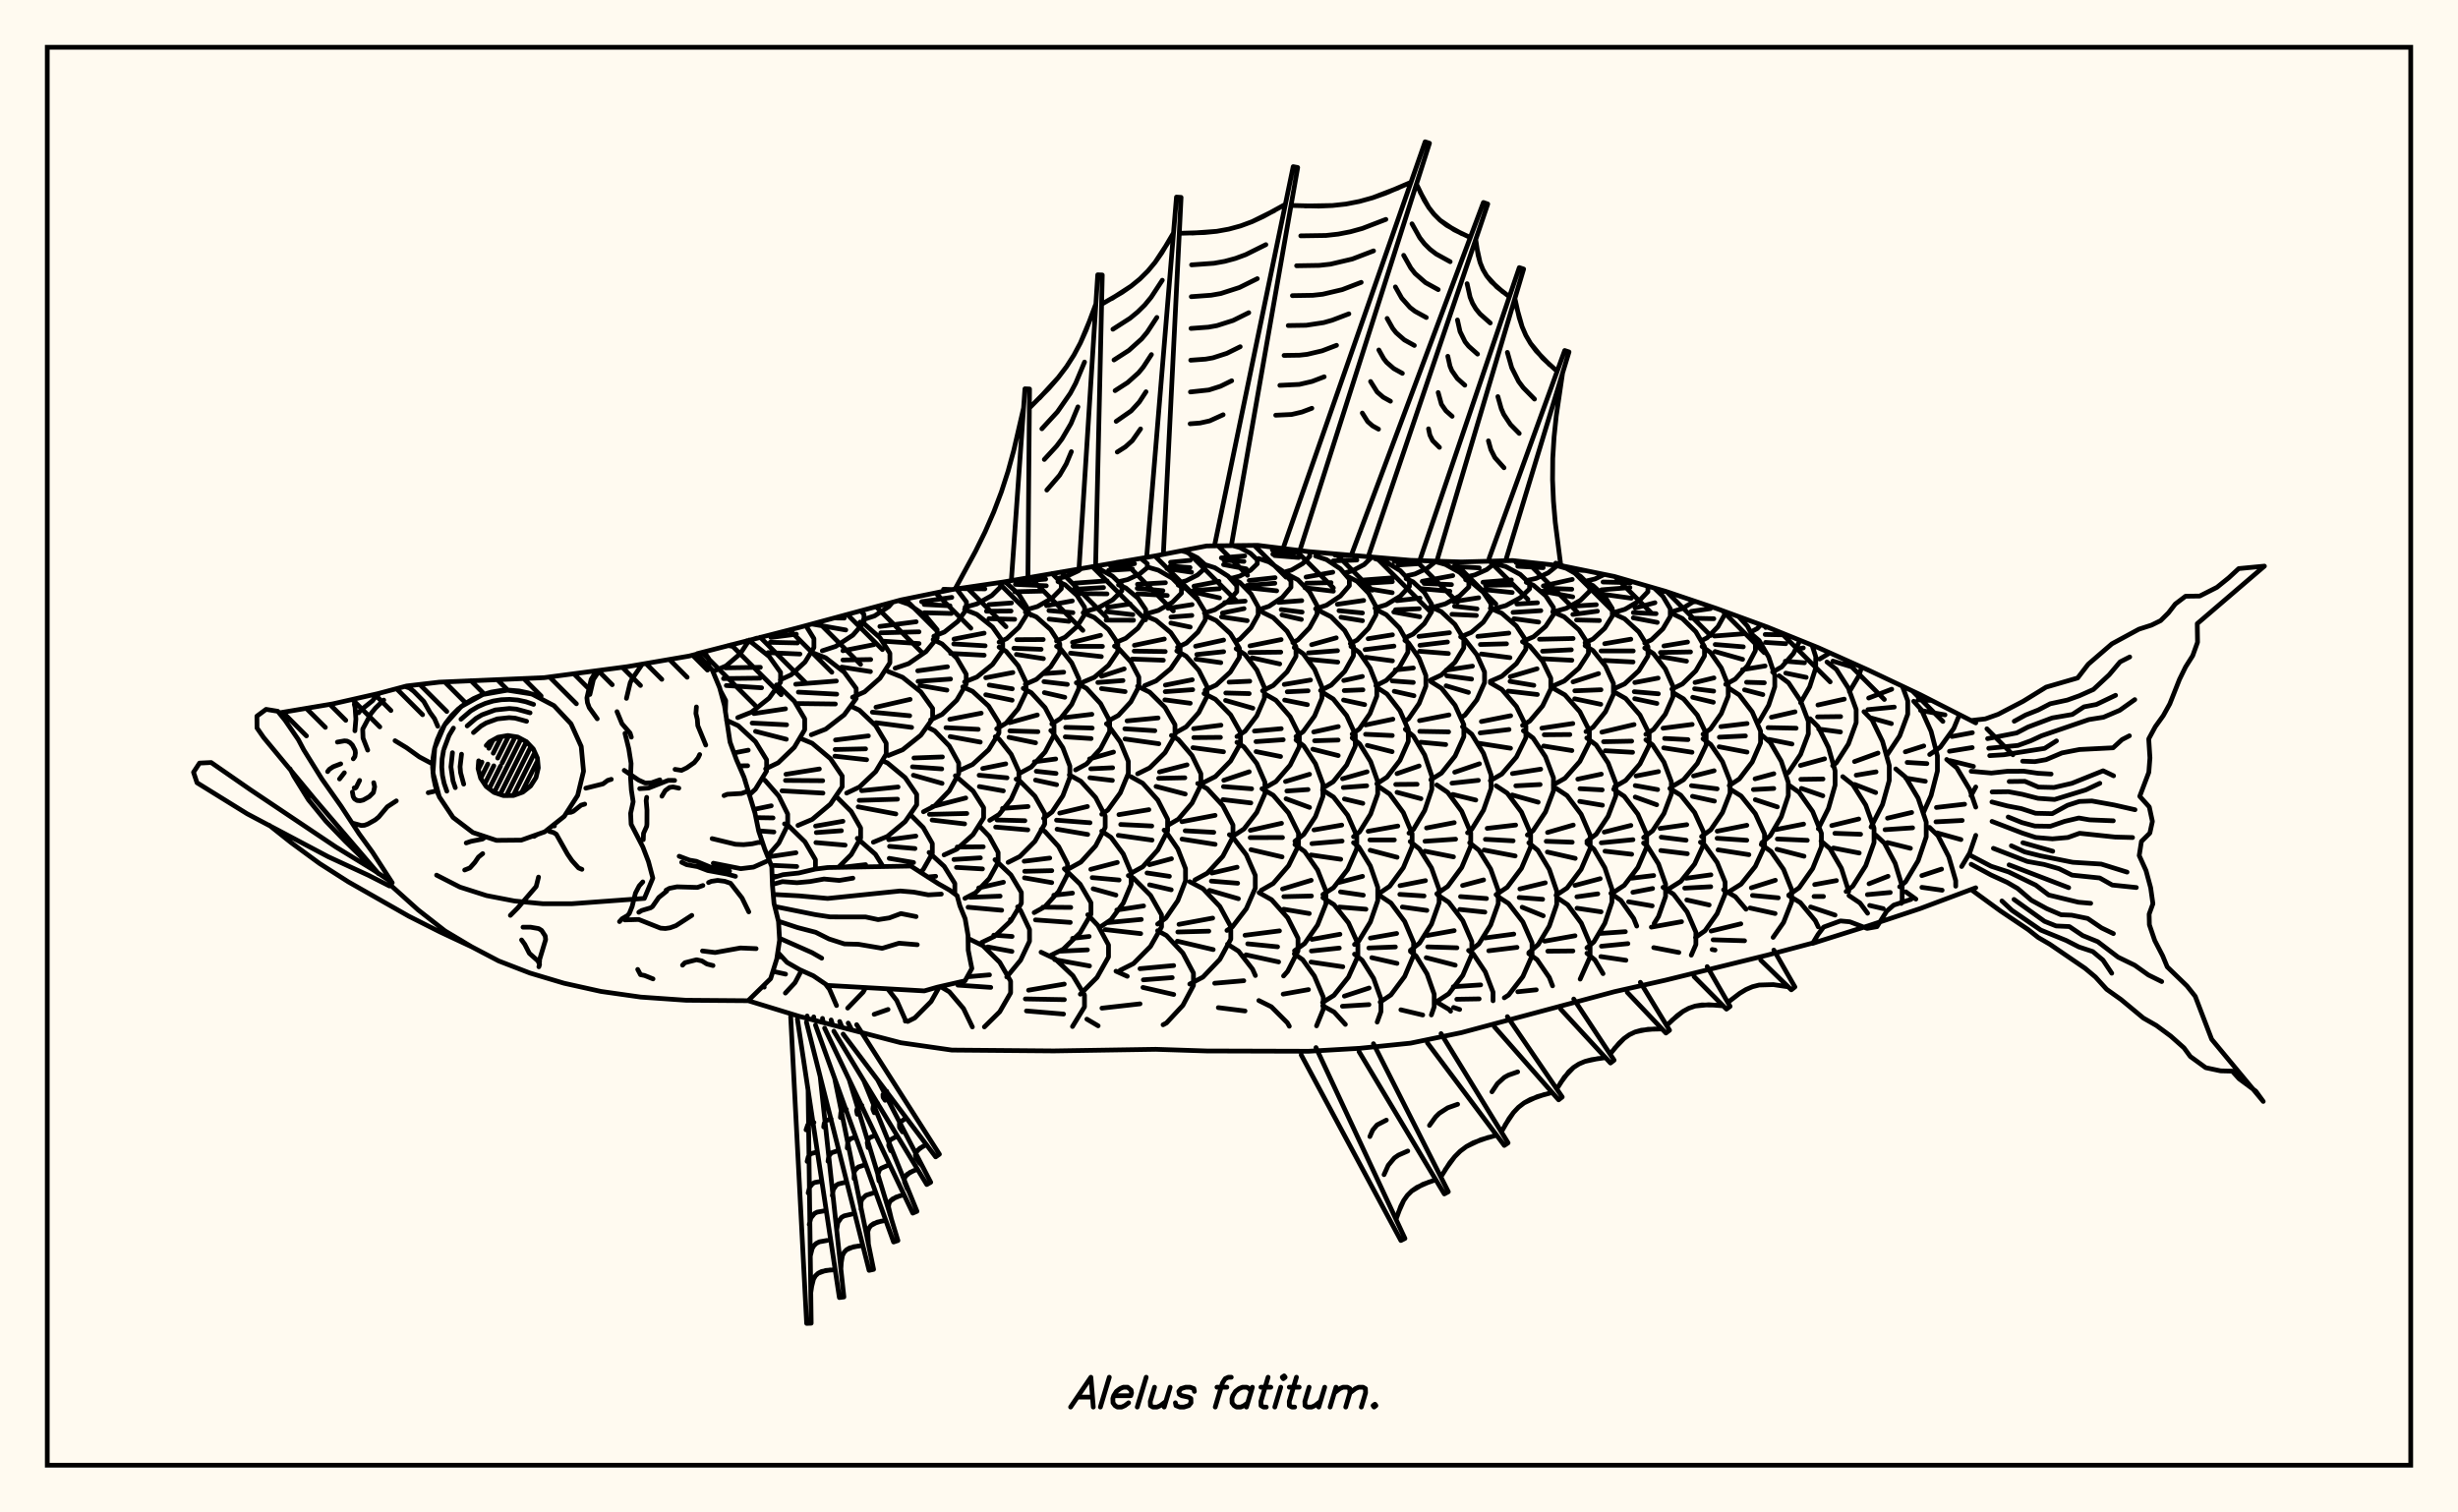 <svg xmlns="http://www.w3.org/2000/svg" width="520" height="320"><rect x="0" y="0" width="520" height="320" fill="floralwhite"/><rect x="10" y="10" width="500" height="300" stroke="black" stroke-width="1" fill="none"/><path stroke="black" stroke-width="1" fill="none" stroke-linecap="round" stroke-linejoin="round" d="
M 147.51 138.29 169.01 132.77 190.58 126.94 201.36 124.74 212.14 123.16 244.49 117.6 255.27 115.51 266.06 115.38 276.84 116.71 298.4 118.55 309.18 118.9 319.97 118.6 330.75 119.77 341.53 121.97 352.31 125.09 363.1 128.73 373.88 132.67 384.66 137.03 395.44 141.86 406.23 146.97 417.98 152.95 
M 417.98 187.83 406.23 192.23 395.44 195.82 384.66 199.21 373.88 202.08 352.31 207.39 341.53 209.82 309.18 218.48 298.4 220.71 287.62 221.8 276.84 222.42 255.27 222.36 244.49 222.01 222.93 222.35 201.36 222.17 190.58 220.62 169.01 215.01 158.27 211.72 
M 149.95 140.98 149.95 139.37 148.94 137.92 
M 151.24 141.89 153.59 140.89 156.59 138.32 158.52 135.41 
M 154.06 136.58 154.75 136.72 
M 153.46 150.68 153.53 148.23 152.4 146.1 
M 159.45 135.22 160.07 135.02 
M 156.07 151.83 158.99 150.67 162.72 147.7 165.13 144.34 165.13 142.26 162.72 138.89 158.99 135.92 158.03 135.54 
M 153.45 141.3 160.86 141.19 
M 153.06 143.57 160.77 143.48 
M 153.65 145.04 161.12 145.52 
M 158.5 168.19 159.82 166.97 162.18 163.13 162.18 160.76 159.82 156.92 156.16 153.53 153.7 152.39 
M 155.28 159.3 158.29 158.72 
M 156.36 162.04 158.17 162.01 
M 157.59 165.08 157.64 165.09 
M 165.07 143.84 167.36 142.78 170.3 140.08 172.19 137.01 172.19 135.12 170.49 132.37 
M 163.08 134.87 168.47 134.18 
M 162.94 135.9 168.71 136.03 
M 162.5 138.08 169.23 138.38 
M 161.97 162.67 164.63 161.39 168.04 158.11 170.24 154.39 170.24 152.08 168.04 148.36 164.63 145.08 164.27 144.91 
M 159.5 150.97 166.17 149.97 
M 159.12 152.98 166.41 153.35 
M 159.83 154.74 166.35 156.41 
M 162.37 181.11 164.77 178.36 166.64 174.57 166.64 172.23 164.77 168.45 161.85 165.11 161.33 164.81 
M 159.47 171.26 163.16 170.49 
M 159.92 172.99 163.54 173.05 
M 160.49 175.79 163.72 176.03 
M 173.96 137.69 176.8 136.76 180.43 134.38 182.78 131.68 182.78 130.01 182.1 129.23 
M 176.5 130.75 178.61 130.77 
M 171.78 132.03 178.93 133.29 
M 171.63 155.46 174.68 154.27 178.6 151.23 181.13 147.79 181.13 145.66 178.6 142.22 174.68 139.18 171.63 138 
M 168.33 144.77 176.93 144.09 
M 168.9 146.44 177.01 146.87 
M 168.85 148.85 176.72 148.95 
M 168.81 174.64 171.82 173.37 175.68 170.13 178.17 166.46 178.17 164.18 175.68 160.51 171.82 157.26 169.45 156.27 
M 166.27 163.82 173.34 162.7 
M 166.17 165.12 174.05 165.18 
M 165.43 167.32 174.1 167.8 
M 172.51 183.88 172.51 181.89 170.29 178.1 166.86 174.75 165.97 174.31 
M 162.45 181.31 168.39 180.42 
M 163.16 183.08 168.55 183.33 
M 163.34 185.38 164.45 185.42 
M 182.67 131.08 185.02 130.31 188.03 128.34 188.84 127.41 
M 180.36 147.52 182.9 146.39 186.16 143.5 188.26 140.23 188.26 138.21 186.16 134.93 182.9 132.05 181.94 131.62 
M 178.32 137.68 184.87 136.39 
M 178.32 139.64 184.2 139.54 
M 178.07 141.14 184.15 142.09 
M 179.11 167.8 181.81 166.52 185.26 163.25 187.48 159.54 187.48 157.24 185.26 153.54 181.81 150.26 180.22 149.51 
M 176.75 156.56 183.71 155.7 
M 176.68 158.58 183.12 158.44 
M 176.62 159.99 183.34 160.74 
M 177.37 183.51 180.08 180.81 182.07 177.32 182.07 175.17 180.08 171.69 177.05 168.66 
M 172.54 174.78 178.33 173.76 
M 172.69 176.15 178 175.76 
M 172.61 178.27 178.79 178.81 
M 189.37 141.38 192.23 140.4 195.89 137.87 198.26 135 198.26 133.23 195.89 130.37 192.23 127.84 190.05 127.09 
M 186.14 132.54 193.82 131.55 
M 186.34 133.89 194.42 133.68 
M 186.62 135.64 194.43 136.16 
M 187.93 159.85 190.95 158.64 194.81 155.55 197.3 152.05 197.3 149.89 194.81 146.39 190.95 143.3 187.93 142.09 
M 185.31 149.63 192.54 147.97 
M 184.55 150.68 192.45 151.43 
M 185.32 152.91 192.86 153.9 
M 184.76 178.19 187.72 176.97 191.49 173.83 193.93 170.28 193.93 168.08 191.49 164.53 187.72 161.4 186.69 160.97 
M 182.29 167.29 189.99 166.51 
M 181.77 169.34 189.87 169.09 
M 181.55 170.71 189.52 172.21 
M 186.82 183.35 185.19 180.73 181.36 177.37 
M 178.24 183.5 183.12 182.94 
M 197.56 134.61 199.78 133.73 202.62 131.48 204.45 128.93 204.45 127.35 202.36 124.59 
M 194.97 127.31 201.36 126.39 
M 195.52 127.89 200.98 128.17 
M 195.54 129.64 201.27 129.79 
M 196.88 152.32 199.3 151.15 202.4 148.15 204.4 144.75 204.4 142.64 202.4 139.24 199.3 136.24 197.41 135.32 
M 194.15 141.93 200.43 141.07 
M 194.22 144.16 201.09 143.67 
M 194.62 145.03 200.32 146.02 
M 195.36 171.75 197.76 170.5 200.83 167.31 202.82 163.69 202.82 161.45 200.83 157.83 197.76 154.64 196.41 153.94 
M 193.35 160.37 199.37 160.15 
M 193.04 162.24 199.23 162.68 
M 193.23 164.02 199.3 165.74 
M 194.72 184.56 195.31 183.97 197.24 180.57 197.24 178.47 195.31 175.08 192.73 172.49 
M 188 177.66 193.75 176.89 
M 188.19 179.07 193.57 179.53 
M 188.12 181.61 193.27 182.49 
M 204.17 128.47 206.65 127.78 209.82 126 211.86 123.99 211.86 123.2 
M 202.81 124.53 208.36 124.59 
M 204.06 144.29 206.66 143.25 209.98 140.58 212.12 137.56 212.12 135.69 209.98 132.66 206.66 129.99 204.06 128.95 
M 201.82 135.21 208.2 133.96 
M 201.77 136.24 208.41 136.63 
M 201.1 138.25 208.21 138.63 
M 203.12 162.96 205.76 161.74 209.15 158.63 211.33 155.1 211.33 152.91 209.15 149.38 205.76 146.27 203.69 145.32 
M 200.93 152.19 207.58 150.89 
M 200.12 153.96 206.95 154.31 
M 201.01 155.84 207.38 157.01 
M 199.72 180.88 202.41 179.67 205.86 176.57 208.09 173.05 208.09 170.88 205.86 167.36 202.11 164.13 
M 197.24 170.66 204.31 168.83 
M 196.64 172.3 204.53 172.11 
M 197.19 173.5 204.07 174.31 
M 202 189.15 202 186.92 199.75 183.3 196.55 180.36 
M 196.27 185.56 197.94 185.4 
M 211.36 135.86 212.97 135.12 215.54 132.75 217.2 130.07 217.2 128.42 215.54 125.74 212.97 123.38 212.4 123.12 
M 209.22 127.92 213.98 127.57 
M 208.69 129.32 213.89 129.28 
M 209.21 130.9 214.66 131.03 
M 210.85 154.2 212.85 153 215.41 149.94 217.06 146.48 217.06 144.34 215.41 140.87 212.85 137.81 211.36 136.92 
M 208.54 143.4 214.28 142.29 
M 209.28 144.94 214.15 145.74 
M 208.54 146.99 214.12 148.15 
M 209.38 173.56 211.37 172.31 213.91 169.1 215.55 165.47 215.55 163.22 213.91 159.59 211.37 156.38 210.55 155.87 
M 207.9 162.6 212.77 161.61 
M 207.14 164.02 213.04 164.57 
M 207.19 166.42 212.26 167.33 
M 204.13 190.07 206.39 188.89 209.29 185.88 211.16 182.47 211.16 180.36 209.29 176.95 207.29 174.88 
M 202.5 179.21 208.01 179.16 
M 201.81 181.85 207.4 181.5 
M 202.34 183.52 207.85 183.84 
M 217.08 129.02 219.48 128.33 222.55 126.56 224.53 124.56 224.53 123.32 222.58 121.34 
M 214.86 123.07 221.22 122.53 
M 214.81 123.64 221.35 123.94 
M 214.67 125.2 220.56 125.06 
M 216.92 144.77 219.26 143.74 222.26 141.08 224.2 138.07 224.2 136.21 222.26 133.2 219.26 130.54 216.92 129.51 
M 215.11 135.34 220.7 135.31 
M 214.49 137.16 220.26 137.38 
M 215.02 138.46 220.74 139.35 
M 215.88 163.52 218.17 162.28 221.09 159.11 222.98 155.53 222.98 153.31 221.09 149.72 218.17 146.56 216.47 145.64 
M 213.57 152.9 219.45 151.27 
M 213.64 154.64 219.58 154.81 
M 213.46 156 219.08 157.16 
M 213.27 182.46 215.76 181.21 218.95 178 221.01 174.36 221.01 172.1 218.95 168.47 215.76 165.25 214.97 164.85 
M 212.08 171.04 217.48 170.64 
M 210.92 173.49 216.82 173.64 
M 210.63 174.99 217.44 175.58 
M 207.7 199.39 210.39 198.11 213.85 194.83 216.07 191.11 216.07 188.81 213.85 185.09 210.49 181.89 
M 207.05 187.86 212.28 186.66 
M 205.27 189.85 211.58 189.6 
M 204.8 191.95 211.91 192.59 
M 213.65 207.33 211.5 203.61 207.93 200.08 205.14 198.71 
M 204.63 206.67 209.33 206.26 
M 223.82 122.38 225.55 121.98 228.15 120.77 228.76 120.28 
M 223.51 135.63 225.32 134.82 227.83 132.58 229.45 130.05 229.45 128.49 227.83 125.96 225.32 123.72 223.82 123.05 
M 221.4 128.14 226.85 127.14 
M 221.91 129.18 226.98 129.63 
M 221.95 130.99 226.14 131.46 
M 222.52 153.17 224.36 152.01 226.72 149.04 228.24 145.68 228.24 143.6 226.72 140.24 224.36 137.27 223.51 136.73 
M 221 142.51 225.03 142.22 
M 220.85 144.22 225.8 144.8 
M 220.94 146.54 225.26 147.53 
M 220.78 173.14 222.56 171.8 224.85 168.37 226.33 164.49 226.33 162.08 224.85 158.2 222.56 154.77 222.3 154.57 
M 218.84 161.18 223.34 160.58 
M 219.23 163.18 223.41 163.64 
M 219.07 165.05 223.53 166.02 
M 218.78 193.09 221.05 191.84 223.96 188.63 225.83 185 225.83 182.75 223.96 179.12 221.05 175.91 220.27 175.48 
M 216.67 182.22 222.08 181.55 
M 216.78 184.35 222.51 184.21 
M 216.74 185.73 222.5 186.74 
M 212.98 206.7 215.91 203.15 217.8 199.14 217.8 196.65 215.91 192.64 215.28 191.87 
M 213.76 194.56 213.99 194.5 
M 210.23 197.86 214.11 198.13 
M 208.96 200.35 214.08 201.3 
M 229.9 129.28 232.29 128.62 235.36 126.93 237.33 125.01 237.33 123.82 235.36 121.91 232.29 120.21 231.08 119.88 
M 227.42 123.38 234.22 122.89 
M 227.19 124.69 233.46 124.31 
M 227.71 125.57 234.19 125.65 
M 229.15 144.31 231.5 143.31 234.52 140.76 236.47 137.87 236.47 136.08 234.52 133.19 231.5 130.64 229.15 129.64 
M 226.89 135.91 232.83 134.42 
M 226.99 136.75 233.23 136.76 
M 226.46 138.19 232.99 138.92 
M 227.54 162.9 229.86 161.64 232.83 158.42 234.75 154.77 234.75 152.51 232.83 148.86 229.86 145.64 227.7 144.46 
M 225.3 151.82 230.99 151.13 
M 225.45 153.89 231.06 154.04 
M 225.36 155.9 230.83 156.26 
M 226.22 183.75 228.66 182.4 231.79 178.96 233.81 175.06 233.81 172.64 231.79 168.74 228.66 165.3 226.22 163.95 
M 224.18 172.04 230.05 170.64 
M 223.51 173.53 230.6 174.07 
M 223.62 175.44 230.11 176.55 
M 222.16 202.19 224.94 200.83 228.5 197.36 230.8 193.43 230.8 191 228.5 187.06 225.16 183.81 
M 222.93 189.41 226.89 188.96 
M 220.61 191.94 226.52 191.99 
M 219.06 194.63 226.42 195.16 
M 227.32 207 226.99 206.45 223.2 202.86 220.24 201.46 
M 236.62 123.08 238.54 122.63 241.08 121.45 242.72 120.1 242.72 119.27 241.33 118.14 
M 236.25 118.99 239.4 118.52 
M 234.95 119.76 240.01 119.26 
M 234.53 120.67 239.57 120.36 
M 236.16 135.89 238.16 135.05 240.73 132.91 242.38 130.48 242.38 128.97 240.73 126.54 238.16 124.39 236.62 123.75 
M 234.32 128.49 239.1 127.78 
M 234.11 129.41 239.66 130.05 
M 234.01 131.21 239.8 131.23 
M 234.55 152.48 236.6 151.36 239.23 148.5 240.93 145.27 240.93 143.26 239.23 140.02 236.6 137.16 235.77 136.71 
M 233.03 143.08 237.83 141.52 
M 232.25 144.4 237.57 143.99 
M 233.02 145.69 238.02 146.33 
M 233.08 172.27 234.37 171.39 237 167.76 238.7 163.64 238.7 161.09 237 156.98 234.37 153.34 234.07 153.14 
M 230.5 160.57 235.57 159.12 
M 230.76 162.66 235.38 162.44 
M 230.57 164.55 235.33 165.12 
M 233.02 195.96 235.04 194.59 237.63 191.08 239.3 187.11 239.3 184.65 237.63 180.68 235.04 177.17 233.08 175.85 
M 230.76 183.93 236.37 182.47 
M 231.06 185.68 236.75 186.19 
M 231.26 188.04 236.08 189.38 
M 232.08 206.8 234.51 202.47 234.51 199.93 232.28 195.82 230.12 193.54 
M 226.91 198.53 230.41 198.13 
M 224.06 201.26 230.05 200.97 
M 223.13 203.04 230.49 204.37 
M 242.72 129.82 245.05 129.15 248.02 127.44 249.94 125.5 249.94 124.29 248.02 122.35 245.05 120.64 242.72 119.97 
M 240.64 123.62 246.55 123.29 
M 240.58 124.48 246.02 124.98 
M 240.67 125.63 246.94 125.99 
M 242.16 145.07 244.57 144.06 247.67 141.48 249.66 138.56 249.66 136.75 247.67 133.83 244.57 131.25 242.16 130.24 
M 239.99 136.53 246.32 135.2 
M 239.94 137.76 246.51 137.85 
M 239.52 139.44 246.11 139.69 
M 240.67 163.72 243.22 162.46 246.47 159.24 248.57 155.59 248.57 153.33 246.47 149.67 243.22 146.45 240.67 145.19 
M 238.43 152.52 245 151.9 
M 237.96 154.2 244.31 154.6 
M 238 156.35 245.16 157.36 
M 239.25 184.77 241.75 183.39 244.94 179.83 247.01 175.8 247.01 173.31 244.94 169.28 241.75 165.72 239.25 164.33 
M 236.71 172.36 243.05 171.31 
M 237.09 174.44 243.66 174.76 
M 236.58 176.74 243.72 177.75 
M 236.97 205.29 239.79 203.87 243.4 200.23 245.73 196.11 245.73 193.56 243.4 189.44 239.79 185.8 238.7 185.25 
M 236.26 192.54 241.93 191.67 
M 234.26 195.21 241.44 194.53 
M 233.83 196.68 241.32 197.53 
M 238.48 206.56 236.09 205.48 
M 249.25 123.31 250.94 122.88 253.33 121.66 254.87 120.27 254.87 119.41 253.33 118.02 250.94 116.79 249.96 116.54 
M 247.63 118.97 251.8 118.55 
M 247.57 119.78 251.76 120.08 
M 246.85 120.3 252.08 121.07 
M 249.11 136.95 251 136.05 253.42 133.75 254.99 131.14 254.99 129.52 253.42 126.92 251 124.61 249.25 123.79 
M 247.12 128.72 252.19 127.92 
M 247.72 130.56 252.14 130.21 
M 247.7 131.82 251.79 132.67 
M 248.81 154.97 250.92 153.79 253.61 150.77 255.34 147.36 255.34 145.25 253.61 141.83 250.92 138.82 248.95 137.72 
M 246.54 144.95 252.23 143.82 
M 246.51 146.34 252.32 145.92 
M 246.43 148.07 251.8 148.79 
M 247.02 174.64 249.28 173.32 252.18 169.92 254.05 166.08 254.05 163.7 252.18 159.86 249.28 156.47 247.82 155.61 
M 245.3 163.32 251.12 161.82 
M 245.11 164.68 250.66 164.56 
M 244.57 166.39 250.74 168 
M 244.9 195.51 246.63 194.25 249.17 190.55 250.8 186.37 250.8 183.78 249.17 179.6 246.63 175.91 246.27 175.64 
M 243.16 182.95 247.83 181.69 
M 242.66 184.7 247.39 185.41 
M 243.2 187.21 247.78 188.26 
M 252.48 206.34 252.48 205.88 250.24 201.65 246.77 197.93 244.9 196.92 
M 241.17 204.95 248.3 204.29 
M 254.8 129.71 257 129.01 259.82 127.22 261.64 125.19 261.64 123.94 259.82 121.91 257 120.12 254.8 119.42 
M 252.59 124.02 257.88 123 
M 252.44 124.95 257.97 124.56 
M 252.55 125.28 258 126.5 
M 254.96 146.02 257.29 144.94 260.28 142.19 262.2 139.08 262.2 137.15 260.28 134.04 257.29 131.29 254.96 130.22 
M 252.93 136.73 258.86 135.42 
M 253.18 138.48 258.87 137.88 
M 253.03 139.46 258.27 140.2 
M 254.6 165.58 257.12 164.3 260.34 161.01 262.43 157.28 262.43 154.97 260.34 151.24 257.12 147.95 254.72 146.73 
M 252.52 154.17 258.3 153.43 
M 252.56 156.06 258.19 156.01 
M 252.37 158.19 258.84 159.06 
M 252.79 186.17 255.38 184.76 258.7 181.16 260.84 177.07 260.84 174.55 258.7 170.46 255.38 166.86 253.38 165.77 
M 250.04 173.85 257.06 172.51 
M 250.73 175.77 256.78 176.1 
M 250.06 177.53 257.07 178.64 
M 254.87 206.33 258.07 202.97 260.38 198.7 260.38 196.06 258.07 191.79 254.49 188.02 251.7 186.55 
M 249.42 195.57 256.55 194.25 
M 249.17 197.19 255.73 197.01 
M 249.07 199.13 256.66 200.91 
M 260.55 122.35 262.3 121.88 264.54 120.67 265.98 119.29 265.98 118.44 264.54 117.07 262.3 115.85 260.79 115.44 
M 258.38 118.03 263.32 117.62 
M 258.93 118.54 263.16 118.78 
M 258.85 119.46 263.65 120.36 
M 261.51 135.64 262.3 135.23 264.65 132.82 266.17 130.08 266.17 128.39 264.65 125.65 262.3 123.24 260.47 122.29 
M 259.07 127.5 263.41 127.18 
M 258.61 129.7 263.18 128.77 
M 258.42 130.52 263.85 131.32 
M 261.68 155.83 263.4 154.7 265.89 151.44 267.49 147.74 267.49 145.45 265.89 141.76 263.4 138.49 261.51 137.25 
M 260.02 144.33 264.39 144.13 
M 259.32 146.62 264.27 146.75 
M 259.27 148.19 265.05 149.84 
M 261.09 176.75 263.18 175.38 265.87 171.89 267.6 167.93 267.6 165.48 265.87 161.53 263.18 158.04 261.68 157.06 
M 258.9 165.09 264.28 163.29 
M 258.83 166.43 264.79 166.89 
M 258.72 169.18 264.62 169.88 
M 259.56 196.86 260.71 196.11 263.66 192.26 265.56 187.91 265.56 185.21 263.66 180.86 260.71 177.01 260.08 176.6 
M 256.37 184.72 261.71 183.48 
M 256.27 186.42 261.83 186.87 
M 255.88 188.38 261.99 190.15 
M 265.58 206.4 264.98 205.05 262.01 201.24 259.68 199.76 
M 266.27 129.01 268.47 128.27 271.29 126.39 273.11 124.25 273.11 122.93 271.29 120.79 268.47 118.9 266.27 118.17 
M 264.27 122.82 269.75 122.22 
M 263.8 123.88 269.7 123.4 
M 264.04 124.36 270.09 125 
M 267.1 146.16 269.37 145.03 272.29 142.14 274.17 138.87 274.17 136.84 272.29 133.57 269.37 130.68 267.1 129.55 
M 264.44 136.65 271.03 135.32 
M 264.42 138.05 270.95 137.97 
M 264.88 139.18 270.73 140.47 
M 267.56 166.71 269.92 165.36 272.93 161.89 274.88 157.97 274.88 155.54 272.93 151.62 269.92 148.16 267.56 146.81 
M 265.38 154.68 271.05 154.17 
M 265.71 156.91 271.47 156.51 
M 265.73 159.02 270.91 160.06 
M 266.81 188.38 269.35 186.92 272.6 183.16 274.7 178.9 274.7 176.27 272.6 172.01 269.35 168.25 266.98 166.88 
M 264.51 175.68 271.11 174.19 
M 264.48 177.22 271.32 177.2 
M 264.65 179.77 271.23 181.3 
M 271.54 206.49 272.41 205.51 274.6 201.19 274.6 198.51 272.41 194.18 269.01 190.36 266.36 188.87 
M 263.39 197.88 270.68 196.95 
M 263.96 199.69 270.28 200.32 
M 263.6 202.02 270.5 203.52 
M 271.47 121.11 273.24 120.6 275.59 119.24 277.1 117.7 277.08 116.73 
M 269.17 116.37 271.55 116.06 
M 269.27 117.25 274.19 116.86 
M 269.65 117.54 274.74 117.95 
M 273.5 135.95 274.58 135.39 277.04 132.83 278.63 129.93 278.63 128.13 277.04 125.23 274.58 122.67 272.66 121.67 
M 270.49 127.45 275.39 127.08 
M 271.04 128.97 275.47 129.51 
M 271.21 130.11 275.31 131.06 
M 274.18 155.83 275.69 154.8 278.11 151.48 279.67 147.71 279.67 145.38 278.11 141.62 275.69 138.3 273.8 137 
M 271.69 144.81 277.24 143.88 
M 272.32 146.37 276.73 146.16 
M 271.77 148.12 276.58 149.09 
M 273.95 177.98 275.82 176.54 278.29 172.77 279.87 168.5 279.87 165.86 278.29 161.59 275.82 157.82 274.18 156.56 
M 271.95 165.35 277.04 163.82 
M 272.24 167.36 276.72 167.05 
M 272.07 169 277.04 170.83 
M 273.86 201.16 276 199.63 278.74 195.7 280.5 191.26 280.5 188.51 278.74 184.07 276 180.15 273.95 178.68 
M 271.33 188.09 277.39 186.25 
M 271.6 189.71 277.44 189.57 
M 271.57 192.37 276.98 193.28 
M 278.07 206.52 275.58 203.04 273.82 201.81 
M 278.32 128.81 280.62 128.05 283.56 126.11 285.46 123.91 285.46 122.54 283.56 120.34 280.62 118.4 278.32 117.64 
M 276.3 122.09 281.96 121.07 
M 276.42 123.39 281.59 123.27 
M 276.05 124.36 282.08 125.08 
M 279.37 146.1 281.61 144.96 284.48 142.05 286.33 138.75 286.33 136.71 284.48 133.41 281.61 130.5 279.37 129.36 
M 277.48 136.4 282.69 134.95 
M 276.81 138.14 282.96 137.67 
M 276.77 139.49 283.01 140.09 
M 279.83 166.76 282.05 165.39 284.89 161.86 286.72 157.87 286.72 155.4 284.89 151.41 282.05 147.89 279.83 146.51 
M 277.92 154.87 283.12 153.73 
M 278.11 156.73 283.09 156.58 
M 277.73 158.51 283.11 159.86 
M 279.87 189.26 282.12 187.81 285.11 183.95 287.03 179.58 287.03 176.87 285.11 172.5 282.12 168.64 279.79 167.14 
M 277.98 175.59 283.85 174.57 
M 277.54 178.49 283.93 177.95 
M 277.34 180.89 283.64 181.8 
M 285.49 206.25 287.26 202.35 287.26 199.64 285.28 195.26 282.2 191.39 279.87 189.93 
M 277.54 198.75 283.47 197.67 
M 277.43 201.21 283.33 200.59 
M 277.35 203.55 284.08 204.54 
M 284.55 121.19 286.01 120.81 288.59 119.45 290.25 117.84 
M 282.43 117.46 286.26 117.5 
M 282.06 118.66 287.05 118.49 
M 285.66 136.16 287.1 135.42 289.53 132.92 291.09 130.08 291.09 128.33 289.53 125.49 287.1 122.99 285.2 122.01 
M 282.92 127.85 288.49 127.04 
M 283.27 129.21 288.23 129.69 
M 283.69 130.59 288.24 131.33 
M 286.06 155.32 287.56 154.24 289.82 150.98 291.27 147.28 291.27 144.99 289.82 141.3 287.56 138.04 285.8 136.77 
M 284.27 143.98 288.21 143.12 
M 284.38 146.11 288.33 145.95 
M 284.23 148.11 288.7 149.08 
M 286.34 177.02 287.64 175.98 289.96 172.23 291.46 168 291.46 165.37 289.96 161.14 287.64 157.39 286.06 156.12 
M 284.02 164.77 289.21 163.29 
M 284.18 166.62 289.13 166.25 
M 284.42 169.04 288.31 169.97 
M 286.55 199.83 287.46 199.09 289.9 195.08 291.47 190.55 291.47 187.74 289.9 183.21 287.46 179.21 286.34 178.29 
M 283.24 186.71 288.25 185.41 
M 283.59 188.7 288.41 189.4 
M 283.36 191.91 288.97 192.37 
M 289.96 206 288.17 203.17 286.55 201.88 
M 290.89 128.67 293.23 127.96 296.23 126.14 298.17 124.07 298.17 122.8 296.23 120.74 293.23 118.91 290.89 118.2 
M 288.47 122.72 294.69 122.25 
M 288.6 123.42 294.56 123.07 
M 288.92 124.46 294.53 125.4 
M 291.08 145.07 293.26 143.97 296.05 141.17 297.85 137.99 297.85 136.03 296.05 132.85 293.26 130.05 291.08 128.95 
M 289.44 135.14 294.58 134.31 
M 288.8 137.44 294.9 136.7 
M 288.96 139.07 294.58 139.82 
M 291.27 165.82 293.42 164.43 296.16 160.88 297.93 156.87 297.93 154.38 296.16 150.36 293.42 146.82 291.27 145.43 
M 288.89 153.38 294.67 152.16 
M 288.89 155.36 294.54 155.62 
M 289.25 157.71 294.51 159.04 
M 291.73 189.05 293.99 187.51 296.88 183.58 298.74 179.13 298.74 176.38 296.88 171.93 293.99 168 291.73 166.46 
M 289.44 175.88 295.71 174.77 
M 289.81 177.71 294.98 177.71 
M 289.86 179.89 295.56 181.38 
M 297.65 205.44 299.05 202.15 299.05 199.4 297.17 194.97 294.26 191.06 291.98 189.54 
M 289.91 198.48 295.47 197.5 
M 289.58 200.57 295.2 200.35 
M 290.21 202.62 295.54 203.83 
M 297.47 121.87 299.34 121.44 301.93 120.24 303.6 118.88 303.6 118.72 
M 294.96 118.82 298.9 118.57 
M 295.79 119.54 300.22 119.25 
M 297.21 134.97 298.93 134.17 301.32 131.94 302.87 129.42 302.87 127.85 301.32 125.33 298.93 123.1 297.47 122.43 
M 295.54 127.08 300.41 126.55 
M 295.22 129.01 300.24 128.79 
M 294.86 129.49 300.37 130.5 
M 297.3 152.56 298 152.06 300.22 148.84 301.65 145.19 301.65 142.93 300.22 139.28 298 136.06 297.21 135.49 
M 295.17 141.74 299 141.33 
M 294.53 144.07 298.99 144.39 
M 294.96 146.26 299.13 147.2 
M 298.07 176.27 299.04 175.46 301.39 171.49 302.91 167 302.91 164.22 301.39 159.73 299.04 155.77 297.3 154.3 
M 295.54 163.68 300.22 162.06 
M 295.27 165.97 299.79 165.93 
M 295.55 167.64 300.61 168.98 
M 298.38 201.07 300.3 199.54 302.83 195.53 304.45 190.98 304.45 188.17 302.83 183.63 300.3 179.62 298.33 178.05 
M 296.18 187.38 301.56 186.32 
M 296.14 189.23 301.26 189.56 
M 296.67 191.9 301.86 192.62 
M 301.2 204.91 299.57 202.26 298.38 201.29 
M 303.41 128.42 305.77 127.76 308.8 126.08 310.74 124.18 310.74 123 308.8 121.1 305.77 119.42 303.41 118.76 
M 300.88 122.99 307.34 121.79 
M 301.28 123.44 307.07 123.69 
M 300.66 124.55 306.73 125.09 
M 302.64 143.89 304.9 142.83 307.8 140.13 309.67 137.07 309.67 135.17 307.8 132.11 304.9 129.41 302.64 128.35 
M 300.18 134.65 306.64 133.87 
M 300.39 136.53 306.22 135.83 
M 300.31 137.79 306.41 138.27 
M 302.7 164.98 304.95 163.57 307.83 159.96 309.68 155.86 309.68 153.33 307.83 149.23 304.95 145.62 302.7 144.21 
M 300.31 152.47 306.54 151.26 
M 300.36 154.74 306.46 154.85 
M 300.57 157.04 305.85 157.53 
M 303.96 189.11 306.27 187.54 309.23 183.54 311.14 179 311.14 176.19 309.23 171.65 306.27 167.65 303.96 166.08 
M 301.79 175.18 307.65 174.05 
M 301.46 177.99 307.94 177.55 
M 301.43 180.09 307.49 181.29 
M 310.85 203.14 311.37 201.94 311.37 199.21 309.46 194.79 306.49 190.9 304.17 189.37 
M 301.9 197.93 307.64 196.9 
M 302.03 200.34 308.22 200.53 
M 301.72 202.62 306.84 203.94 
M 310.05 122.09 311.99 121.65 314.55 120.5 316.2 119.19 316.2 118.71 
M 307.59 119.84 312.94 120.15 
M 309.29 134.63 311.26 133.8 313.79 131.65 315.41 129.23 315.41 127.73 313.79 125.3 311.26 123.16 310.05 122.65 
M 307.49 127.29 312.83 126.47 
M 307.71 128.27 312.47 128.82 
M 307.16 129.97 312.33 130.22 
M 309.02 151.88 309.91 151.31 312.43 148.08 314.06 144.43 314.06 142.18 312.43 138.53 309.91 135.3 309 134.73 
M 305.95 141.78 311.5 140.94 
M 306.07 142.99 311.32 143.68 
M 305.93 145.1 310.66 146.5 
M 310.46 176.19 311.35 175.47 313.84 171.41 315.45 166.82 315.45 163.98 313.84 159.39 311.35 155.34 309.4 153.76 
M 307.75 163.38 312.98 161.6 
M 307.17 165.7 312.75 165.1 
M 307.35 168.09 312.21 169.27 
M 310.91 201.27 312.86 199.71 315.35 195.71 316.96 191.19 316.96 188.39 315.35 183.86 312.86 179.87 310.91 178.31 
M 309.41 187.35 313.86 186.17 
M 308.98 189.7 314.47 190.11 
M 308.83 192.42 314.13 192.98 
M 312.32 202.79 311.69 201.85 310.68 201.09 
M 316.18 128.78 318.56 128.13 321.62 126.47 323.59 124.59 323.59 123.42 321.62 121.54 318.56 119.88 316.18 119.23 
M 313.72 123.19 319.74 122.7 
M 314.25 123.83 319.9 123.75 
M 314.02 124.75 319.92 125.36 
M 315.29 144.14 317.71 143.09 320.8 140.41 322.8 137.36 322.8 135.48 320.8 132.44 317.71 129.75 315.29 128.7 
M 312.64 134.64 319.2 133.95 
M 313.18 136.36 318.71 136.21 
M 313.39 138.37 319.44 139.14 
M 315.29 165.17 317.71 163.77 320.81 160.16 322.81 156.08 322.81 153.56 320.81 149.48 317.71 145.87 315.29 144.47 
M 313.39 152.66 319.59 151.43 
M 313.14 155.07 319.24 154.35 
M 312.64 157.23 319.56 158.31 
M 316.5 189.29 318.86 187.72 321.87 183.72 323.81 179.17 323.81 176.36 321.87 171.82 318.86 167.81 316.5 166.25 
M 314.62 175.26 320.64 174.56 
M 314.24 177.58 320.11 177.9 
M 313.98 179.85 320.54 181.1 
M 324.11 200.1 324.11 199.47 322.17 195.06 319.15 191.16 316.8 189.64 
M 314.17 198.45 320.25 197.63 
M 314.95 201.16 320.93 200.44 
M 323.01 122.82 324.99 122.37 327.53 121.2 329.17 119.88 329.17 119.6 
M 320.75 119.04 322.36 118.86 
M 321.24 119.39 325.92 119.36 
M 321.08 119.81 326.46 120.11 
M 322.41 135.58 324.42 134.73 326.98 132.53 328.63 130.05 328.63 128.52 326.98 126.03 324.42 123.84 322.88 123.19 
M 320.89 127.8 325.25 127.53 
M 320.09 129.57 325.97 129.2 
M 320.28 130.91 325.51 131.62 
M 322.1 153.47 323.64 152.55 326.34 149.36 328.08 145.74 328.08 143.5 326.34 139.89 323.64 136.69 322.08 135.77 
M 319.5 143.17 325.17 141.5 
M 319.46 144.16 324.49 145 
M 319.06 146.22 325.23 146.94 
M 323.12 176.66 324.33 175.75 326.95 171.8 328.64 167.33 328.64 164.57 326.95 160.1 324.33 156.15 322.28 154.61 
M 319.96 163.67 325.94 162.74 
M 320.68 166.26 325.82 165.99 
M 319.91 168.2 325.41 169.73 
M 325.42 199.83 327.76 195.93 329.33 191.36 329.33 188.52 327.76 183.94 325.33 179.9 323.43 178.32 
M 321.54 188.08 326.91 186.78 
M 321.39 189.89 326.35 190.27 
M 322.02 191.95 326.48 193.76 
M 328.99 129.37 331.35 128.7 334.37 127 336.31 125.07 336.31 123.87 334.37 121.94 331.35 120.24 329.01 119.58 
M 326.5 123.96 332.62 122.59 
M 326.98 124.46 332.52 124.67 
M 326.29 125.09 332.72 126.28 
M 328.49 145.16 330.92 144.09 334.04 141.36 336.04 138.26 336.04 136.35 334.04 133.25 330.92 130.52 328.49 129.45 
M 325.68 135.25 332.8 135.09 
M 326.33 137.78 332.42 137.48 
M 325.9 139.35 332.54 139.7 
M 328.62 166.05 331.07 164.67 334.22 161.11 336.24 157.09 336.24 154.6 334.22 150.58 331.07 147.03 328.62 145.64 
M 326.19 154.06 332.74 153.08 
M 326.69 155.46 332.11 155.41 
M 326.57 157.84 332.54 158.8 
M 329.19 189.42 331.52 187.88 334.49 183.94 336.41 179.48 336.41 176.72 334.49 172.27 331.52 168.33 329.19 166.79 
M 327.39 176.13 332.83 174.56 
M 327.11 178 332.61 178.19 
M 327.35 180.27 333.25 181.61 
M 335.57 197.79 334.53 195.31 331.65 191.42 329.4 189.91 
M 326.77 199.13 333.2 197.98 
M 335.62 122.92 337.41 122.5 339.41 121.54 
M 333.25 120.57 335.42 120.72 
M 335.33 135.98 336.99 135.22 339.48 132.94 341.09 130.35 341.09 128.76 339.48 126.17 336.99 123.89 335.62 123.27 
M 332.74 128.25 337.7 127.94 
M 332.74 130.01 337.94 129.31 
M 333.52 131.17 338.36 131.29 
M 335.52 154.79 337.02 153.86 339.64 150.6 341.33 146.9 341.33 144.61 339.64 140.92 337.02 137.65 335.33 136.6 
M 332.78 144.27 338.18 142.52 
M 333.16 146.16 338.69 145.94 
M 333.13 147.85 338.65 149.01 
M 335.72 177.97 337.67 176.51 340.2 172.7 341.84 168.39 341.84 165.73 340.2 161.42 337.67 157.61 335.69 156.13 
M 333.79 164.85 338.76 163.79 
M 334.25 166.87 338.95 167.12 
M 334.2 169.56 339 170.37 
M 338.39 197.25 339.51 195.34 341.01 190.86 341.01 188.08 339.51 183.6 337.19 179.65 335.72 178.4 
M 333.19 187.33 338.53 185.91 
M 333.6 189.74 338.02 189.12 
M 333.62 192.16 338.71 192.92 
M 341.47 129.59 343.77 128.91 346.72 127.17 348.62 125.19 348.62 124.02 
M 339.13 123.14 344.99 123.28 
M 338.81 124.79 344.82 124.31 
M 338.82 125.69 345.11 126.57 
M 341.34 145.78 343.69 144.7 346.7 141.92 348.64 138.78 348.64 136.84 346.7 133.69 343.69 130.92 341.34 129.84 
M 339.48 136.19 345.01 135.24 
M 338.71 137.72 345.52 137.73 
M 339.38 139.74 345.48 140.06 
M 341.56 166.48 343.92 165.12 346.94 161.63 348.89 157.68 348.89 155.23 346.94 151.28 343.92 147.79 341.56 146.43 
M 338.88 154.91 345.69 153.3 
M 339.24 156.93 345.19 156.81 
M 339.61 158.84 345.38 159.17 
M 341.38 188.79 343.62 187.31 346.5 183.52 348.36 179.22 348.36 176.56 346.5 172.27 343.62 168.48 341.38 167 
M 339.38 176.05 345.02 174.64 
M 338.76 178.32 345.46 177.66 
M 339.54 180.09 345.19 180.74 
M 346.26 195.94 345.61 194.33 342.9 190.5 340.79 189.01 
M 347.95 136.06 349.36 135.38 351.79 133.05 353.35 130.42 353.35 128.79 351.79 126.16 349.96 124.41 
M 345.9 128.64 350.11 127.52 
M 345.54 129.62 350.35 129.84 
M 345.53 130.72 350.6 131.69 
M 348.19 155.37 349.81 154.33 352.31 151.1 353.92 147.44 353.92 145.18 352.31 141.53 349.81 138.3 347.95 137.1 
M 345.85 144.41 350.78 143.47 
M 345.74 146.35 350.83 146.79 
M 345.83 147.83 350.52 148.83 
M 347.72 177.2 349.61 175.77 352.02 172.11 353.58 167.97 353.58 165.4 352.02 161.26 349.61 157.6 348.19 156.53 
M 346.12 164.18 350.86 163.25 
M 345.94 166.21 350.68 167.06 
M 345.94 168.63 350.48 170.27 
M 349.94 195.39 350.86 193.91 352.36 189.66 352.36 187.04 350.86 182.79 348.53 179.04 347.7 178.37 
M 345.15 185.81 349.84 185.24 
M 345.44 188.79 349.61 187.99 
M 344.54 190.8 349.53 191.66 
M 353.69 129.44 355.9 128.76 358.47 127.17 
M 351.6 125.1 352.5 125.15 
M 353.7 145.8 355.92 144.71 358.76 141.93 360.59 138.77 360.59 136.82 358.76 133.66 355.92 130.87 353.7 129.79 
M 352.01 136.67 357.01 135.84 
M 351.27 138.05 357.64 137.93 
M 351.41 138.95 356.79 139.89 
M 353.91 166.32 356.17 164.97 359.08 161.53 360.95 157.63 360.95 155.21 359.08 151.31 356.17 147.87 353.91 146.52 
M 351.83 154.07 357.99 153.27 
M 352.16 156.24 357.1 156.49 
M 351.97 158.23 357.95 159.16 
M 353.27 187.92 355.57 186.48 358.51 182.81 360.41 178.66 360.41 176.08 358.51 171.92 355.57 168.25 353.27 166.82 
M 351.2 175.28 356.84 174.48 
M 351.44 177.13 356.7 177.77 
M 351.35 179.95 356.96 180.63 
M 357.48 194.23 356.92 192.96 354.05 189.2 351.82 187.74 
M 359.94 135.56 361.17 134.93 363.44 132.59 364.91 129.94 364.91 129.39 
M 357.89 127.34 358.89 127.31 
M 357.8 129.35 361.86 128.77 
M 357.65 130.8 362.57 130.91 
M 360.28 155.35 361.86 154.22 364.14 150.97 365.61 147.28 365.61 145 364.14 141.31 361.86 138.05 360.08 136.78 
M 358.59 144.4 362.59 143.43 
M 358.5 145.73 362.53 146.23 
M 358.1 147.53 362.46 148.58 
M 359.97 176.99 361.91 175.57 364.39 171.93 366 167.81 366 165.26 364.39 161.14 361.91 157.51 360.28 156.32 
M 358.28 164.18 362.63 163.07 
M 357.84 166.23 363.27 166.9 
M 358.05 168.48 362.69 169.5 
M 363.26 193.32 364.95 189.17 364.95 186.62 363.28 182.5 360.7 178.87 359.73 178.19 
M 356.73 185.82 361.95 185.09 
M 356.41 187.91 361.91 187.61 
M 356.85 190.41 361.58 191.47 
M 365.08 144.79 367.08 143.7 369.68 140.87 371.36 137.67 371.36 135.68 369.68 132.48 367.82 130.46 
M 362.69 134.57 368.76 134.1 
M 362.86 136.36 368.8 136.85 
M 362.83 137.85 368.66 139.5 
M 365.83 166.21 367.96 164.81 370.69 161.23 372.45 157.18 372.45 154.67 370.69 150.62 367.96 147.04 365.83 145.65 
M 364.06 153.74 369.6 153.08 
M 363.74 155.97 369.25 155.7 
M 363.69 158 369.59 159.13 
M 365.99 188.53 368.34 187.06 371.35 183.3 373.29 179.05 373.29 176.42 371.35 172.16 368.34 168.41 365.99 166.94 
M 363.28 175.86 369.55 174.61 
M 363.26 177.36 369.54 177.78 
M 363.46 179.81 369.99 180.83 
M 369.38 192.37 367.12 189.72 364.63 188.26 
M 370.51 133.66 371.78 132.97 372.52 132.17 
M 371.82 152.96 372.15 152.68 374.16 149.22 375.46 145.31 375.46 142.89 374.16 138.98 372.15 135.52 370.75 134.33 
M 368.65 141.68 373.41 140.9 
M 369.49 144.35 373.25 144.46 
M 369.07 145.95 372.94 146.96 
M 372.71 178.33 374.52 176.78 376.83 172.82 378.32 168.33 378.32 165.55 376.83 161.06 374.52 157.09 372.71 155.55 
M 371.29 164.78 375.26 163.7 
M 370.94 167.05 375.25 166.82 
M 371.34 169.19 376 170.72 
M 379.03 190.82 379.03 188.23 377.32 183.94 374.67 180.15 372.6 178.67 
M 370.5 187.84 375.58 186.24 
M 370.74 189.45 376.2 189.96 
M 370.22 192.11 370.58 192.19 
M 375.01 142.19 376.94 141.09 379.41 138.26 380.8 135.47 
M 373.53 132.76 373.88 132.66 
M 373.43 134.24 377.87 134.33 
M 373.51 135.92 377.78 136.19 
M 377.79 163.86 378.37 163.42 380.92 159.61 382.56 155.28 382.56 152.6 380.92 148.28 378.37 144.46 376.38 142.97 
M 374.75 151.75 379.75 150.6 
M 374.04 153.95 379.98 154.07 
M 374.19 156.44 379.1 157.42 
M 378.42 189.38 380.61 187.83 383.48 183.76 385.33 179.16 385.33 176.31 383.48 171.71 380.61 167.64 378.37 166.06 
M 375.76 175.51 381.56 174.36 
M 376 177.51 382.34 177.79 
M 375.93 179.69 381.65 181.16 
M 380.27 190.61 378.42 189.49 
M 380.92 148.69 382.84 145.33 384.12 141.37 384.12 138.91 383.34 136.49 
M 379.91 137.4 381.5 137.08 
M 377.69 139.9 381.75 140.23 
M 377.78 142.42 382.11 143.31 
M 384.67 175.34 386.81 171.06 388.22 166.12 388.22 163.07 386.81 158.13 384.63 153.77 382.93 152.07 
M 380.89 161.95 386 160.55 
M 380.97 164.89 385.66 164.82 
M 381.1 166.81 385.63 168.37 
M 391.11 188.6 389.55 183.7 387.13 179.55 385.25 177.94 
M 383.9 187.15 388.5 186.31 
M 383.77 189.67 385.76 189.67 
M 384.95 139.44 387.12 138.13 
M 387.71 162 388.49 161.39 391.04 157.41 392.68 152.9 392.68 150.11 391.04 145.6 388.49 141.62 386.5 140.06 
M 384.59 149.16 390.16 147.92 
M 384.51 151.67 389.39 151.61 
M 384.75 154.25 389.36 154.87 
M 390.55 188.62 391.97 187.49 394.7 183.17 396.46 178.27 396.46 175.23 394.7 170.33 391.97 166.01 389.84 164.32 
M 387.51 174.67 393.23 173.28 
M 388.17 176.31 393.62 176.51 
M 387.86 179.42 393.33 180.48 
M 391.25 146.35 393.22 143.03 393.86 141.15 
M 387.76 139.87 392.08 141.19 
M 395.83 174.97 398.25 170.23 399.68 165.12 399.68 161.96 398.25 156.85 396.05 152.33 394.33 150.57 
M 392.33 161.13 397.3 159.33 
M 392.69 164.01 396.89 163.31 
M 392.33 165.96 396.81 167.69 
M 402.05 186.32 400.93 182.66 398.64 178.37 396.86 176.7 
M 395.4 186.98 399.42 185.4 
M 399.17 159.8 401.89 155.69 403.59 151.1 403.59 148.26 402.45 145.18 
M 395.32 147.69 400.2 145.82 
M 395.16 150.14 400.74 149.6 
M 395.52 151.82 400.13 153.1 
M 403.45 186.03 405.79 182.11 407.5 177.06 407.5 173.93 405.79 168.88 403.13 164.42 401.06 162.68 
M 399.31 173.11 404.42 171.9 
M 398.79 175.54 404.62 175.15 
M 399.31 178.27 404.16 179.48 
M 406.89 171.97 408.53 168.32 409.87 163.13 409.87 159.92 408.53 154.74 406.47 150.16 404.85 148.37 
M 403.08 159.07 406.98 157.82 
M 403.47 161.31 407.64 161.56 
M 403.17 164.62 407.31 165.3 
M 413.01 183.81 412.27 181.27 409.98 176.8 408.19 175.06 
M 406.57 185.26 410.75 183.88 
M 408.23 159.64 410.47 158.09 413.33 154.12 414.54 151.19 
M 405.76 148.08 408.65 148.2 
M 406.3 150.31 411.47 151.25 
M 414.99 183.34 416.69 180.5 417.98 176.74 
M 417.98 170.77 416.69 167.01 413.96 162.46 411.83 160.68 
M 409.66 170.84 415.62 170.15 
M 409.56 173.88 415.11 173.59 
M 409.75 176.21 414.85 177.63 
M 416.98 168.35 417.98 166.51 
M 412.94 155.83 417.26 155.02 
M 412.42 158.95 417.23 158.17 
M 412.49 160.92 417.49 162.15 
M 158.52 135.41 158.52 135.41 
M 154.06 136.58 154.06 136.58 
M 160.07 135.02 160.07 135.02 
M 158.03 135.54 158.03 135.54 
M 161.68 208.86 161.53 208.53 
M 176.5 130.75 176.5 130.75 
M 166.15 210.11 168.18 207.92 169.56 205.32 
M 164.39 202.44 165.41 202.44 
M 163.51 205.51 166.19 206.1 
M 188.84 127.41 188.84 127.41 
M 176.97 212.75 175.49 209.33 174.62 208.19 
M 179.33 213.29 182.61 209.9 183.13 208.94 
M 191.52 216.05 191.52 215.76 189.7 211.66 187.79 209.21 
M 184.93 214.61 187.87 213.58 
M 192.03 216.12 193.52 215.37 196.98 211.89 198.75 208.76 
M 205.71 217.28 203.83 213.38 200.84 209.85 198.94 208.72 
M 222.58 121.34 222.58 121.34 
M 208.25 217.27 211.5 214.06 213.8 210.07 213.8 207.6 213.65 207.33 
M 202.64 208.43 209.6 208.91 
M 228.76 120.28 228.76 120.28 
M 226.89 217.19 229.43 213.03 229.43 210.51 227.32 207 
M 217.6 209.5 225.15 208.21 
M 216.92 211.35 225.17 211.5 
M 217.15 213.89 225 214.55 
M 241.33 118.14 241.33 118.14 
M 228.55 210.35 232.08 206.8 
M 232.32 217.04 229.93 215.63 
M 233.12 213.3 241.18 212.39 
M 246.05 216.82 246.77 216.44 250.24 212.71 252.48 208.49 252.48 206.34 
M 241.88 207.31 247.99 206.84 
M 241.8 208.92 248.31 210.41 
M 251.7 208.2 254.49 206.73 254.87 206.33 
M 256.97 208.03 263.13 207.5 
M 257.74 213.19 263.39 213.9 
M 272.76 217.13 272.35 216.4 268.96 213.01 266.31 211.69 
M 278.52 217.05 279.94 213.55 279.94 210.95 278.07 206.52 
M 271.46 210.33 276.81 209.38 
M 279.8 212.1 282.2 210.59 285.28 206.73 285.49 206.25 
M 284.62 216.74 282.25 214.13 279.83 212.79 
M 290.25 117.84 290.25 117.84 
M 291.35 216.25 292.15 214.03 292.15 211.34 290.59 207 289.96 206 
M 284.41 210.76 289.65 209.04 
M 283.99 212.9 289.61 212.55 
M 291.98 212.02 294.26 210.49 297.17 206.58 297.65 205.44 
M 298.9 118.57 298.9 118.57 
M 302.81 214.74 303.41 213.02 303.41 210.36 301.9 206.06 301.2 204.91 
M 296.36 213.65 300.99 214.75 
M 304.17 211.77 306.49 210.25 309.46 206.36 310.85 203.14 
M 306.84 203.94 307.86 204.21 
M 306.88 213.95 306.59 213.6 304.29 212.23 
M 315.86 211.74 315.86 209.92 314.22 205.63 312.32 202.79 
M 307.44 208.77 313.24 208.38 
M 308.19 211.42 312.92 211.34 
M 307.51 213.15 308.8 213.58 
M 318.24 211.11 319.15 210.52 322.17 206.62 324.11 202.21 324.11 200.1 
M 323.43 201.56 325.42 199.83 
M 328.45 208.58 327.76 206.81 325.17 203.04 323.42 201.76 
M 321.09 209.83 325 209.42 
M 334.29 207.16 336.39 202.44 336.39 199.72 335.57 197.79 
M 327.44 201.25 332.76 201.2 
M 335.72 200.54 337.19 199.29 338.39 197.25 
M 339.13 206 337.41 203.11 335.72 201.69 
M 338.31 197.51 343.85 197.12 
M 338.79 200.2 344.39 199.65 
M 338.67 202.39 343.97 203.17 
M 358.47 127.17 358.47 127.17 
M 357.8 202.09 358.77 199.85 358.77 197.22 357.48 194.23 
M 349.35 196.16 355.74 195.01 
M 349.85 200.49 355.17 201.52 
M 358.68 198.35 360.7 196.93 363.26 193.32 
M 361.99 196.99 368.28 195.46 
M 362.42 198.84 369.07 199.04 
M 362.21 200.9 362.82 201.01 
M 375.11 198.33 377.32 195.17 379.03 190.82 
M 370.58 192.19 375.53 193.28 
M 384.66 196.1 384.04 194.8 380.86 190.97 380.27 190.61 
M 383.34 136.49 383.34 136.49 
M 383.04 191.89 388.21 193.61 
M 395.1 193.22 393.48 191.04 391.16 189.48 
M 393.86 141.15 393.86 141.15 
M 402.22 191.14 402.41 190.52 402.41 187.52 402.05 186.32 
M 395.05 189.28 399.89 188.83 
M 395.53 191.57 398.42 192.25 
M 401.88 187.62 403.13 186.57 403.45 186.03 
M 405.31 190.23 403.18 188.69 
M 413.74 187.5 413.74 186.33 413.01 183.81 
M 406.58 187.74 410.87 188.35 
M 199.62 124.67 201.37 124.74 
M 213.98 122.47 216.83 82.26 217.8 82.3 217.46 122.24 
M 228.29 119.98 232.23 58.14 233.19 58.18 231.78 119.76 
M 242.61 117.51 248.89 41.7 249.86 41.76 246.11 117.29 
M 257 115.14 273.58 35.26 274.53 35.44 260.49 115.45 
M 271.56 115.71 301.49 30 302.41 30.3 274.98 116.48 
M 286.03 117.03 313.82 42.84 314.74 43.16 289.46 117.77 
M 300.5 118.14 321.41 56.62 322.33 56.92 303.96 118.73 
M 315.03 118.14 331.02 74.16 331.93 74.46 318.52 118.65 
M 329.12 119.14 330.75 119.77 
M 202.04 124.64 206.37 116.65 208.4 112.53 210.23 108.33 211.85 104.06 213.26 99.7 214.47 95.27 216.55 86.28 
M 217.77 86.33 221.94 82.11 223.87 79.89 225.63 77.57 227.19 75.13 228.56 72.56 229.76 69.88 231.83 64.32 
M 233.05 64.37 237.31 61.9 239.3 60.53 241.15 59.02 242.84 57.34 244.37 55.5 245.76 53.52 248.26 49.28 
M 249.48 49.36 254.79 49.2 257.4 48.94 259.95 48.48 262.45 47.8 264.88 46.9 267.26 45.8 271.92 43.24 
M 273.12 43.47 279 43.61 281.9 43.48 284.76 43.17 287.58 42.62 290.36 41.85 293.1 40.88 298.5 38.57 
M 299.66 38.95 301.31 42.35 302.27 43.91 303.38 45.33 304.64 46.59 307.64 48.63 311.05 50.26 
M 312.19 50.67 312.7 53.99 313.12 55.55 313.72 57.02 314.51 58.36 316.66 60.72 319.32 62.78 
M 320.48 63.15 321.39 67.2 322.01 69.12 322.8 70.95 323.8 72.66 326.35 75.76 329.42 78.56 
M 330.57 78.94 329.24 87.95 328.77 92.46 328.49 96.97 328.45 101.48 328.64 106 329.02 110.51 330.18 119.55 
M 219.89 84.24 223.87 79.89 225.63 77.57 227.19 75.13 228.56 72.56 230.83 67.12 
M 220.41 90.72 223.7 87.14 226.43 83.21 227.56 81.09 229.44 76.6 
M 220.93 97.21 223.52 94.39 224.66 92.88 226.57 89.62 228.04 86.08 
M 221.46 103.69 224.18 100.53 225.57 98.15 226.65 95.56 
M 235.21 63.17 239.3 60.53 241.15 59.02 242.84 57.34 244.37 55.5 247.04 51.43 
M 235.44 69.66 239.06 67.34 240.69 66 242.19 64.52 243.53 62.89 245.89 59.29 
M 235.67 76.16 238.81 74.14 241.53 71.69 242.7 70.28 244.74 67.16 
M 235.9 82.65 238.56 80.94 240.87 78.87 241.86 77.67 243.59 75.02 
M 236.13 89.15 239.3 86.94 241.02 85.06 242.44 82.89 
M 236.36 95.64 238.07 94.55 239.55 93.22 241.29 90.75 
M 252.15 49.32 257.4 48.94 259.95 48.48 262.45 47.8 264.88 46.9 269.6 44.56 
M 252.08 56.04 256.81 55.7 259.11 55.29 261.36 54.68 263.55 53.87 267.8 51.76 
M 252.02 62.77 256.23 62.46 258.27 62.1 262.21 60.83 265.99 58.96 
M 251.96 69.49 255.64 69.22 257.43 68.9 260.88 67.8 264.18 66.16 
M 251.9 76.21 255.05 75.98 256.59 75.71 259.54 74.76 262.37 73.36 
M 251.84 82.93 255.74 82.51 258.21 81.72 260.57 80.56 
M 251.78 89.66 253.88 89.5 255.9 89.05 258.76 87.75 
M 276.07 43.58 281.9 43.48 284.76 43.17 287.58 42.62 290.36 41.85 295.81 39.76 
M 275.18 49.9 280.5 49.82 283.12 49.53 285.69 49.03 288.22 48.33 293.19 46.42 
M 274.3 56.23 279.11 56.15 281.47 55.89 286.09 54.8 290.58 53.08 
M 273.41 62.55 277.72 62.48 279.83 62.25 283.95 61.28 287.97 59.74 
M 272.53 68.88 276.32 68.82 280.02 68.26 281.82 67.75 285.36 66.4 
M 271.65 75.2 274.93 75.15 276.54 74.97 279.69 74.23 282.75 73.06 
M 270.76 81.53 274.89 81.33 277.55 80.71 280.14 79.72 
M 269.88 87.85 273.25 87.69 275.42 87.18 277.53 86.38 
M 300.46 40.68 302.27 43.91 303.38 45.33 304.64 46.59 306.07 47.68 309.31 49.47 
M 298.71 47.35 300.36 50.3 301.37 51.6 302.52 52.74 303.83 53.74 306.79 55.37 
M 296.95 54.02 298.45 56.69 299.36 57.86 301.58 59.8 304.26 61.28 
M 295.2 60.7 296.54 63.08 298.29 65.05 299.34 65.86 301.74 67.18 
M 293.45 67.37 294.63 69.47 295.35 70.39 297.1 71.92 299.21 73.09 
M 291.7 74.04 292.72 75.86 293.34 76.66 294.86 77.98 296.68 78.99 
M 289.95 80.72 291.34 82.93 292.62 84.04 294.16 84.89 
M 288.2 87.39 289.33 89.19 290.37 90.1 291.63 90.8 
M 312.42 52.35 313.12 55.55 313.72 57.02 314.51 58.36 315.5 59.59 317.95 61.77 
M 310.37 60.02 311 62.86 311.52 64.15 312.22 65.34 313.1 66.42 315.27 68.34 
M 308.33 67.7 308.88 70.16 309.94 72.31 310.7 73.25 312.58 74.92 
M 306.29 75.38 306.75 77.46 307.14 78.41 308.3 80.08 309.89 81.5 
M 304.25 83.05 304.94 85.54 305.89 86.92 307.21 88.08 
M 302.21 90.73 302.5 92.06 303.08 93.23 304.52 94.65 
M 320.9 65.19 322.01 69.12 322.8 70.95 323.8 72.66 324.99 74.26 327.85 77.18 
M 318.89 74.55 319.81 77.8 321.28 80.72 322.26 82.03 324.63 84.44 
M 316.88 83.91 317.6 86.47 318.12 87.66 319.54 89.81 321.4 91.7 
M 314.88 93.27 315.4 95.14 316.25 96.82 318.18 98.97 
M 163.35 185.75 165.65 185.06 168.97 184.71 172.47 183.88 175.11 183.55 192.7 183.24 198.49 186.96 200.88 188.32 202.48 189.5 203.07 191.67 204.18 194.37 204.79 197.91 204.83 201.04 205.6 204.91 204.15 207.52 198.27 208.87 195.54 209.65 175.06 208.49 172.07 206.46 169.18 205.16 166.49 203.61 164.54 201.49 
M 163.4 187.12 165.53 186.53 168.6 186.76 171.37 186.51 174.32 185.98 177.56 186.28 180.43 185.8 
M 163.58 189.24 169.06 189.54 175.09 190.09 190.44 188.51 193.33 188.75 196.38 189.33 199.14 189.17 
M 163.91 191.79 172.44 193.51 175.63 194 183.13 194.01 185.77 194.57 188.13 194.21 190.6 193.29 193.8 193.93 
M 164.68 194.91 168.69 196.24 172.56 197.25 175.38 198.66 178.64 199.71 181.62 199.79 186.63 200.64 190.19 199.56 194.05 199.88 
M 164.91 198.51 171.78 201.55 173.84 202.73 
M 181.23 216.8 198.74 244.21 197.94 244.77 178.37 218.79 
M 179.44 216.46 180.05 217.63 
M 185.68 228.5 196.9 250.14 196.06 250.62 176.4 218.17 
M 177.64 216.13 178.09 217.22 
M 182.72 228.59 193.99 256.28 193.1 256.67 174.45 217.53 
M 175.83 215.8 176.13 216.79 
M 179.66 228.47 189.96 262.47 189.04 262.78 172.52 216.89 
M 174 215.47 174.17 216.35 
M 176.58 228.19 184.81 268.57 183.86 268.78 170.6 216.25 
M 172.15 215.15 172.23 215.88 
M 173.51 227.78 178.53 274.41 177.57 274.53 168.69 215.6 
M 170.76 214.96 170.76 215.33 
M 170.96 230.68 171.61 279.96 170.65 280 167.27 215.07 
M 195.98 242.17 194.57 242.97 193.74 243.88 193.65 244.39 193.78 244.94 195.15 246.78 
M 194.09 247.37 192.53 248.04 191.52 248.91 191.33 249.45 191.35 250.07 192.35 252.26 
M 191.24 252.76 189.54 253.29 188.36 254.1 188.06 254.66 187.96 255.33 188.55 257.8 
M 187.39 258.19 185.56 258.58 184.21 259.32 183.81 259.89 183.59 260.58 183.72 263.26 
M 182.53 263.53 180.59 263.78 179.08 264.43 178.56 264.98 178.21 265.68 178.01 266.53 177.89 268.48 
M 176.68 268.64 174.68 268.8 173.09 269.39 172.51 269.93 172.1 270.63 171.82 271.48 171.53 273.46 
M 195.24 242.56 194.06 243.41 193.74 243.88 193.65 244.39 193.78 244.94 194.59 246.15 
M 191.42 236.73 190.51 237.38 190.27 237.74 190.3 238.55 190.92 239.48 
M 187.6 230.89 186.79 231.59 186.82 232.16 187.25 232.8 
M 193.27 247.69 191.93 248.44 191.52 248.91 191.33 249.45 191.35 250.07 191.92 251.5 
M 189.47 240.55 188.44 241.12 188.13 241.48 188 242.37 188.44 243.47 
M 185.67 233.4 184.74 234.05 184.65 234.67 184.95 235.43 
M 190.35 253.01 188.86 253.65 188.36 254.1 188.06 254.66 187.96 255.33 188.26 256.93 
M 187.68 246.63 186.45 247.16 186.04 247.54 185.71 248.55 185.96 249.87 
M 185.02 240.26 184.05 240.68 183.72 240.97 183.46 241.77 183.66 242.81 
M 182.35 233.89 181.4 234.41 181.21 234.99 181.36 235.75 
M 186.44 258.36 184.81 258.89 184.21 259.32 183.81 259.89 183.59 260.58 183.59 262.31 
M 184.59 252.45 183.19 252.9 182.33 253.76 182.14 254.36 182.14 255.84 
M 182.75 246.53 181.57 246.91 180.85 247.63 180.69 248.13 180.69 249.37 
M 180.9 240.61 179.95 240.92 179.37 241.5 179.24 242.9 
M 179.05 234.7 178.33 234.93 177.89 235.37 177.79 236.43 
M 181.54 263.63 179.76 264.03 179.08 264.43 178.56 264.98 178.21 265.68 177.92 267.48 
M 180.11 256.9 178.59 257.25 178 257.59 177.25 258.68 177 260.22 
M 178.69 250.18 177.41 250.48 176.92 250.76 176.29 251.67 176.08 252.96 
M 177.26 243.46 175.84 243.93 175.33 244.66 175.17 245.7 
M 175.84 236.74 174.76 237.09 174.37 237.65 174.25 238.44 
M 175.65 268.69 173.81 269.02 173.09 269.39 172.51 269.93 172.1 270.63 171.65 272.44 
M 174.96 262.45 173.34 262.74 172.69 263.07 172.19 263.54 171.82 264.16 171.42 265.76 
M 174.27 256.21 172.86 256.46 172.3 256.75 171.54 257.7 171.2 259.09 
M 173.58 249.97 172.38 250.18 171.91 250.42 171.26 251.23 170.97 252.41 
M 172.88 243.73 171.51 244.1 170.99 244.76 170.75 245.73 
M 172.19 237.49 171.42 237.62 170.88 238 170.52 239.05 
M 375.26 201.01 379.72 208.82 378.96 209.42 372.5 203.15 
M 361.16 204.51 366.01 212.93 365.24 213.51 358.39 206.62 
M 347.02 207.83 353.2 217.98 352.43 218.57 344.25 209.95 
M 332.93 211.37 341.47 224.31 340.7 224.91 330.18 213.52 
M 318.89 215.1 330.5 232.1 329.73 232.7 316.14 217.24 
M 304.86 218.69 319.04 241.81 318.24 242.35 301.98 220.65 
M 290.56 220.82 306.4 252.15 305.55 252.61 287.51 222.5 
M 278.4 221.64 297.22 262.03 296.36 262.46 275.28 223.2 
M 378.31 208.79 375.16 208.32 372.15 208.41 370.73 208.77 369.37 209.36 368.06 210.15 365.53 212.08 
M 364.56 212.82 361.49 212.57 358.61 212.86 357.28 213.32 356.03 214 354.84 214.87 352.58 216.97 
M 351.61 217.71 348.63 217.77 345.9 218.35 344.67 218.94 343.55 219.74 342.52 220.72 340.61 223.02 
M 339.65 223.77 336.69 224.2 335.31 224.57 334.04 225.11 332.89 225.85 330.96 227.88 329.34 230.4 
M 328.37 231.15 325.22 232.02 322.43 233.35 321.23 234.28 320.18 235.39 319.25 236.66 317.62 239.49 
M 316.62 240.18 313.25 241.15 310.23 242.58 308.92 243.56 307.75 244.73 306.69 246.05 304.82 249.01 
M 303.75 249.6 301 250.58 298.67 251.98 297.73 252.91 296.96 254 296.33 255.24 295.34 257.99 
M 363.01 212.66 360.02 212.62 358.61 212.86 357.28 213.32 356.03 214 353.7 215.88 
M 350.1 217.7 347.22 217.97 345.9 218.35 344.67 218.94 343.55 219.74 341.55 221.83 
M 338.15 223.95 335.31 224.57 334.04 225.11 332.89 225.85 331.87 226.78 330.13 229.11 
M 326.77 231.55 323.76 232.61 322.43 233.35 321.23 234.28 320.18 235.39 318.41 238.04 
M 321.07 226.78 319.11 227.47 318.24 227.95 316.78 229.28 315.63 231 
M 314.91 240.63 311.68 241.78 310.23 242.58 308.92 243.56 307.75 244.73 305.73 247.5 
M 308.37 233.64 306.27 234.39 304.48 235.55 303.71 236.31 302.41 238.11 
M 302.35 250.07 299.76 251.21 298.67 251.98 297.73 252.91 296.96 254 295.81 256.59 
M 297.82 243.53 295.84 244.4 294.99 244.99 293.69 246.55 292.8 248.53 
M 293.29 236.99 291.32 238.01 290.41 239.09 289.8 240.47 
M 417.01 152.44 419.99 152.1 422.72 151.13 428 148.38 432.87 145.38 439.54 143.44 441.78 140.53 446.78 136.22 452.5 133.12 455.17 132.26 457.08 131.32 458.75 129.66 460.19 127.8 462.36 126.15 465.36 126.11 469.01 124.26 471.49 122.26 473.61 120.3 479.05 119.78 464.84 131.95 464.9 135.88 463.88 138.72 462.37 141.11 461.08 143.74 459.03 148.92 457.65 151.41 455.96 153.76 454.57 156.33 454.83 160.35 454.59 163.41 452.67 168.48 454.69 170.73 455.35 173.79 454.81 176.26 453.03 178.02 452.56 181.02 454 184.2 454.98 187.82 455.46 191.21 454.66 193.41 454.71 195.66 455.85 199 457.52 202.23 458.49 204.57 462.66 208.6 464.41 210.8 467.89 219.89 478.8 233.04 477.23 230.87 473.7 228.25 472.23 226.63 469.78 226.57 466.63 225.9 463.37 223.53 462.03 221.7 459.25 219.23 456.19 216.97 453.43 215.39 448.72 211.48 445.67 209.31 443.3 206.71 441.12 204.88 433.65 199.78 431.18 198.34 429.06 196.67 423.15 192.7 417.01 188.22 
M 426.12 152.6 428.52 151.28 431.19 150.22 433.73 148.9 437.34 148.12 439.91 147.2 442.88 145.87 446.2 142.78 448.51 140.04 450.55 139 
M 420.48 156.28 426.65 155.07 429.01 153.83 434.14 151.9 438.41 151.16 440.87 149.55 443.49 149.05 447.56 147.11 
M 420.72 158.32 426.9 157.72 429.6 156.74 431.91 155.67 441.92 152.24 445 151.75 448.44 150.28 451.62 148.02 
M 420.93 159.87 423.93 159.69 432.55 158.34 435.05 156.76 
M 427.9 161.05 430.48 161.14 432.84 160.73 436.22 159.3 439.92 158.58 447.03 158.22 448.93 156.48 450.48 155.68 
M 417.01 163.18 421.28 163.56 424.6 163.19 428.17 163.17 431.08 163.6 433.92 163.77 
M 425.05 165.35 428.38 165.31 431.23 166.53 434.53 166.61 438.32 165.73 444.92 163.08 447.14 164.14 
M 421.44 167.56 424.91 167.51 427.84 168.06 431.16 168.91 434.66 169.15 441.24 167.13 444.23 165.73 
M 421.4 169.68 424.66 170.52 427.6 171.08 430.64 172.07 434.16 172.15 437.39 170.38 439.9 169.57 442.55 169.47 447.22 170.31 451.67 171.32 
M 424.84 172.86 427.74 174.03 430.48 174.77 433.75 174.82 436.78 173.78 439.79 173.07 442.05 173.46 447.08 173.66 
M 421.42 173.79 427.84 176.26 430.69 177.19 434.21 177.48 437.47 177.19 439.94 176.3 447.46 177.1 451.15 177.2 
M 427.95 178.3 434.27 180.1 
M 425.51 178.95 428.35 180.25 431.64 181.07 438.5 182.44 444.52 182.82 449.99 184.52 
M 421.71 179.49 428.88 182.26 432.44 182.9 435.61 183.8 438.34 185.15 444.21 185.76 446.85 187.25 451.95 187.78 
M 425.03 182.98 437.64 187.81 
M 417.01 181.07 421.23 183.28 424.93 184.48 430.68 187.28 433.41 189.36 439.69 190.89 442.3 191.12 
M 417.01 182.86 421.22 185.13 424.63 186.69 426.84 187.98 429.75 190.47 433.02 192.26 436.02 193.54 438.26 193.63 441.66 194.33 444.6 196.33 447.1 197.53 
M 426.07 190.3 432.53 194.93 434.98 195.91 437.79 196.04 440.6 197.94 443.79 199.24 448.09 202.51 451.61 204.22 454.51 206.29 457.32 207.68 
M 423.51 190.62 425.64 192.61 431.73 196.78 437.14 198.99 439.79 200.35 442.74 201.33 444.89 203.13 446.75 205.91 
M 404.28 190.28 400.61 191.51 399.15 192.77 397.08 196.06 394.99 196.43 391.34 195.03 389.35 194.85 385.79 196.15 384.62 197.7 383.47 199.6 384.66 199.21 
M 59.05 150.83 70.37 148.93 79.9 146.77 86.02 145.14 92.93 144.33 115.1 143.38 132.72 141.05 145.76 138.81 147.51 138.37 150.69 141.78 152.24 145.5 153.27 149.29 154.44 157.01 155.81 160.76 157.41 164.47 159.72 172.03 160.51 175.86 161.77 179.62 163.27 183.35 163.41 187.27 163.75 191.17 164.7 194.97 164.93 198.89 164.32 202.92 163.03 207.06 158.26 211.73 145.17 211.63 135.56 210.96 127.12 209.76 119.33 208.03 112.13 205.88 105.51 203.32 99.77 200.31 94.15 196.96 88.44 192.5 82.49 187.15 
M 80.09 184.86 73.04 177.99 68.94 173.74 65.25 169.21 62.14 164.2 61.36 162.66 
M 132.22 155.16 133.02 158.42 133.51 161.53 133.39 164.49 133.57 167.17 133.95 169.63 133.41 172.09 133.52 174.4 136 179.2 137.18 182.28 138.11 185.79 136.32 190.08 120.95 191.21 114.86 191.21 108.84 190.63 102.94 189.49 97.31 187.69 92.36 185.16 
M 79.97 184.72 66.69 169.22 55.78 156.05 54.37 154.02 54.35 151.52 56.29 150.08 58.77 150.49 60.29 152.37 63.11 156.48 64.27 158.67 68.1 164.82 72.14 170.55 75.95 176.38 78.79 180.29 82.98 186.77 
M 82.41 187.46 77.93 185.18 69.43 181.26 52.29 172.18 41.68 165.61 40.94 163.39 42.21 161.45 44.67 161.33 52.93 167.06 71.04 179.19 79.01 184.07 82.84 186.64 
M 92.93 168.58 91.59 163.49 91.97 158.24 94.04 153.4 97.56 149.49 102.16 146.94 107.35 146.03 112.54 146.84 117.2 149.3 120.8 153.14 122.96 157.93 123.45 163.17 122.21 168.29 119.37 172.72 115.25 175.99 110.29 177.75 105.03 177.8 100.04 176.14 95.85 172.95 92.93 168.58 
M 92.74 168.13 92.09 166.25 91.69 164.32 91.52 162.34 91.61 160.36 91.93 158.41 92.5 156.51 93.29 154.69 94.31 152.99 95.52 151.43 96.92 150.03 98.49 148.81 100.19 147.8 102 147 103.9 146.44 105.86 146.11 107.84 146.03 109.81 146.19 111.75 146.6 113.62 147.24 
M 94.53 167.39 93.96 165.74 93.6 164.04 93.46 162.3 93.53 160.56 93.82 158.86 
M 93.95 158.41 95.01 155.58 95.93 154.05 
M 97.52 152.17 99.58 150.41 101.08 149.52 102.67 148.82 104.34 148.32 106.06 148.04 107.8 147.97 109.53 148.11 111.23 148.47 112.88 149.03 
M 96.32 166.65 95.83 165.23 95.4 162.26 95.72 159.25 
M 98.83 153.59 100.67 152.01 101.96 151.24 104.77 150.21 107.76 149.9 109.25 150.03 112.14 150.82 
M 98.1 165.9 97.44 163.48 97.33 162.22 97.64 159.57 
M 100.16 154.99 101.76 153.61 102.85 152.96 105.21 152.1 107.72 151.84 108.97 151.94 111.4 152.61 
M 101.68 164.64 101.14 162.6 101.26 160.97 
M 102.87 157.73 103.53 157 105.37 155.98 107.44 155.62 109.52 155.94 111.38 156.93 112.82 158.46 113.69 160.38 113.88 162.47 113.39 164.52 112.25 166.29 110.6 167.6 108.62 168.31 106.52 168.33 104.52 167.66 102.84 166.39 101.68 164.64 
M 104.29 156.58 103.42 158.32 
M 101.96 161.24 101.19 162.78 
M 106.1 155.85 104.35 159.36 
M 103.2 161.66 101.7 164.67 
M 107.66 155.65 105.29 160.39 
M 104.47 162.03 102.53 165.91 
M 109 155.86 106.23 161.42 
M 105.89 162.09 103.49 166.88 
M 110.23 156.32 104.55 167.67 
M 111.38 156.92 105.8 168.09 
M 112.33 157.93 107.13 168.32 
M 113.15 159.19 108.59 168.31 
M 113.74 160.92 110.35 167.69 
M 62.84 165.33 66.08 168.57 
M 59.83 150.7 64.83 155.7 
M 64.83 149.9 68.83 153.89 
M 69.79 149.04 73.15 152.4 
M 74.59 148.04 80.35 153.79 
M 79.29 146.92 82.7 150.33 
M 83.89 145.71 89.4 151.22 
M 88.8 144.82 94.52 150.53 
M 94.08 144.28 98.32 148.52 
M 99.63 144.02 102.49 146.89 
M 105.23 143.82 107.46 146.05 
M 110.81 143.58 114.48 147.25 
M 116.27 143.24 121.94 148.9 
M 121.47 142.62 124.4 145.56 
M 126.6 141.94 129.52 144.87 
M 131.67 141.2 135.5 145.03 
M 136.65 140.38 140.01 143.73 
M 141.61 139.52 145.37 143.29 
M 146.52 138.62 149.67 141.78 
M 142.81 162.78 144.18 162.99 145.28 162.46 146.87 161.35 147.68 160.35 148.02 159.64 
M 135.99 186.59 135.23 187.43 134.44 188.95 133.74 191.77 133.15 193.24 132.78 193.69 131.61 194.38 131.06 194.99 
M 136.09 177.66 136.14 176.32 136.81 174.82 136.86 174.36 136.87 171.39 136.7 169.4 136.81 168.7 
M 83.57 156.72 86.04 158.22 88.73 160.15 91.49 161.62 
M 140.03 168.46 140.73 167.28 141.66 166.6 142.4 166.5 143.61 166.76 
M 79.06 165.6 79.26 166.46 78.99 167.69 78.11 168.56 76.84 169.27 76.19 169.42 75.54 169.36 74.99 169.01 74.72 168.54 74.55 167.58 
M 123.7 170.13 122.92 170.36 121.3 171.65 120.79 171.86 119.87 171.94 
M 149.31 157.64 147.62 153.53 147.52 152.19 147.22 150.95 147.33 149.57 
M 76.08 165.12 75.33 166.62 75.08 166.78 74.93 166.7 
M 72.08 161.61 70.5 162.22 69.66 162.78 69.31 163.25 
M 132.53 147.76 133.33 144.44 133.69 143.71 135.87 140.51 
M 92.61 153.65 91.92 152.05 90.95 150.71 89.65 148.41 87.53 146.26 86.62 145.56 85.67 145.24 
M 154.34 184.31 150.48 183.54 147.31 182.23 145.89 181.99 143.68 181.16 
M 159.96 200.71 156.64 200.57 151.29 201.53 148.61 201.2 
M 123.11 183.93 122.4 183.64 121 182.09 120.05 180.7 117.69 176.5 117.05 176.12 116.26 175.93 
M 126.35 152.08 124.66 149.72 124.28 148.68 124.16 147.66 125.06 143.76 126.14 142 
M 158.26 167.37 156.86 167.88 153.86 168.05 153.17 168.33 
M 110.64 196.17 112.24 196.17 113.96 196.47 114.58 196.85 115.34 198.03 115.43 198.8 114.16 203 114.13 203.62 
M 141.04 188.54 139.36 189.89 138.03 191.81 137.63 192.08 135.76 192.64 135.14 193.02 
M 146.36 193.67 143 195.85 141.76 196.3 140.76 196.45 139.73 196.37 135.12 194.54 132.19 194.63 
M 155.59 185.41 153.8 184.93 149.73 184.18 147.57 183.36 145.28 182.95 144.21 182.44 
M 83.84 169.45 81.93 170.7 80.12 172.86 79.37 173.47 77.81 174.35 77.1 174.61 76.43 174.65 74.51 174.13 
M 124.79 146.93 125.54 143.76 126.75 141.92 
M 71.38 157.01 72.86 156.75 73.43 156.8 74.01 157.09 74.55 157.64 75.12 158.74 75.19 159.3 75.08 160.07 74.74 160.55 
M 161.32 178.27 160.41 178.24 159.13 178.53 157.3 178.71 155.6 178.63 150.65 177.43 
M 135.33 166.86 137.22 166.73 141.36 165.11 142.72 165.12 
M 98.63 178.35 99.66 178 102.09 177.52 102.74 177.04 
M 133.56 155.96 133.29 155.09 131.58 153.12 130.53 150.57 
M 148.7 187.35 147.54 187.76 143.22 187.63 141.63 187.95 140.91 188.35 
M 80.2 146.69 80.09 146.87 
M 123.93 166.76 127.57 165.85 128.56 165.11 129.32 164.89 
M 134.91 205.11 135.5 206.22 136.36 206.39 138.15 207.11 
M 90.59 167.72 92.59 167.27 
M 158.41 192.93 156.99 190.01 154.55 186.88 153.31 186.46 151.82 186.27 150.48 186.47 149.89 186.73 
M 79.93 146.76 78.83 148.24 76.27 150.29 75.87 150.81 
M 107.97 193.67 109.52 192.11 113.43 187.56 113.93 185.57 
M 71.83 164.81 72.85 163.5 
M 98.3 184.07 99.41 183.63 100.46 182.46 101.21 181.34 102.12 180.61 
M 110.34 198.87 111.01 199.79 111.99 201.7 113.8 203.31 114.15 204.05 114 204.55 
M 117.29 174.75 116.83 174.74 
M 113.67 176.55 112.98 176.96 
M 81.18 148.12 79.43 149.81 78.49 150.97 76.73 154.27 76.8 156.16 77.79 158.71 
M 132.06 162.99 135.09 165.04 136.48 165.67 137.82 165.62 139.59 165 
M 162.07 182.28 159.42 183.46 156.72 183.79 150.9 182.64 
M 74.95 149 75.12 149.66 75.29 152.14 75.08 154.62 
M 150.84 204.29 149.55 203.96 148.49 203.31 147.36 203.06 144.89 203.69 144.39 204.21 
M 56.96 174.6 61.6 178.29 67.6 182.69 73.71 186.59 86.49 193.85 93.05 197.16 99.77 200.31 
M 148.53 138.02 159.7 149.19 
M 154.67 136.42 165.25 146.99 
M 160.83 134.83 170.49 144.49 
M 167.02 133.27 175.98 142.23 
M 173.15 131.65 182.06 140.57 
M 179.25 130.01 186.68 137.44 
M 185.35 128.36 195.17 138.18 
M 191.49 126.76 198.17 133.43 
M 197.92 125.44 205.39 132.91 
M 204.51 124.28 212.82 132.6 
M 211.26 123.29 218.15 130.18 
M 217.88 122.16 229.09 133.37 
M 224.48 121.02 234.07 130.61 
M 231.09 119.88 242.35 131.14 
M 237.71 118.75 248.22 129.26 
M 244.33 117.63 253.32 126.61 
M 250.82 116.37 261.68 127.23 
M 257.68 115.48 263.92 121.72 
M 265.34 115.39 272.07 122.12 
M 274.06 116.37 282.08 124.39 
M 282.63 117.2 290.32 124.88 
M 291.1 117.92 302.62 129.43 
M 299.52 118.59 308.34 127.41 
M 307.52 118.84 316.45 127.78 
M 315.16 118.74 323.24 126.82 
M 323.11 118.94 333.69 129.52 
M 331.92 120.01 341.49 129.57 
M 341.68 122.02 349.34 129.68 
M 352.59 125.18 361.88 134.47 
M 364.35 129.19 373.24 138.09 
M 376.72 133.82 387.18 144.27 
M 390.13 139.48 398.64 147.99 
M 404.59 146.2 411.03 152.63 
M 420.34 154.2 425.84 159.7 
M 230.78 291.39 226.49 297.7 
M 230.78 291.39 231.29 297.7 
M 228.02 295.6 231.02 295.6 
M 234.68 291.39 232.79 297.7 
M 235.61 295.3 239.21 295.3 239.39 294.7 239.27 294.1 238.55 293.5 237.65 293.5 236.96 293.8 236.18 294.39 235.61 295.3 235.43 295.89 235.46 296.8 235.88 297.39 236.39 297.7 237.29 297.7 237.98 297.39 238.76 296.8 
M 242.48 291.39 240.59 297.7 
M 244.25 293.5 243.35 296.5 243.38 297.39 243.89 297.7 244.79 297.7 245.48 297.39 246.65 296.5 
M 247.55 293.5 246.29 297.7 
M 252.68 294.39 252.56 293.8 251.75 293.5 250.85 293.5 249.86 293.8 249.38 294.39 249.5 295 250.01 295.3 251.42 295.6 251.93 295.89 251.96 296.8 251.48 297.39 250.49 297.7 249.59 297.7 248.78 297.39 248.66 296.8 
M 260.48 291.39 259.88 291.39 259.19 291.7 258.62 292.6 257.09 297.7 
M 257.45 293.5 259.55 293.5 
M 264.95 293.5 263.69 297.7 
M 264.68 294.39 264.26 293.8 263.75 293.5 262.85 293.5 262.15 293.8 261.38 294.39 260.81 295.3 260.63 295.89 260.65 296.8 261.08 297.39 261.59 297.7 262.49 297.7 263.18 297.39 263.96 296.8 
M 268.27 291.39 266.75 296.5 266.77 297.39 267.29 297.7 267.89 297.7 
M 266.75 293.5 268.85 293.5 
M 271.27 291.39 271.49 291.7 271.88 291.39 271.67 291.1 271.27 291.39 
M 270.95 293.5 269.69 297.7 
M 274.27 291.39 272.75 296.5 272.77 297.39 273.29 297.7 273.89 297.7 
M 272.75 293.5 274.85 293.5 
M 276.95 293.5 276.05 296.5 276.08 297.39 276.58 297.7 277.49 297.7 278.18 297.39 279.35 296.5 
M 280.25 293.5 278.99 297.7 
M 282.64 293.5 281.39 297.7 
M 282.29 294.7 283.45 293.8 284.14 293.5 285.05 293.5 285.56 293.8 285.58 294.7 284.69 297.7 
M 285.58 294.7 286.76 293.8 287.45 293.5 288.35 293.5 288.86 293.8 288.89 294.7 287.99 297.7 
M 290.87 297.1 290.48 297.39 290.69 297.7 291.08 297.39 290.87 297.1 
"/></svg>
